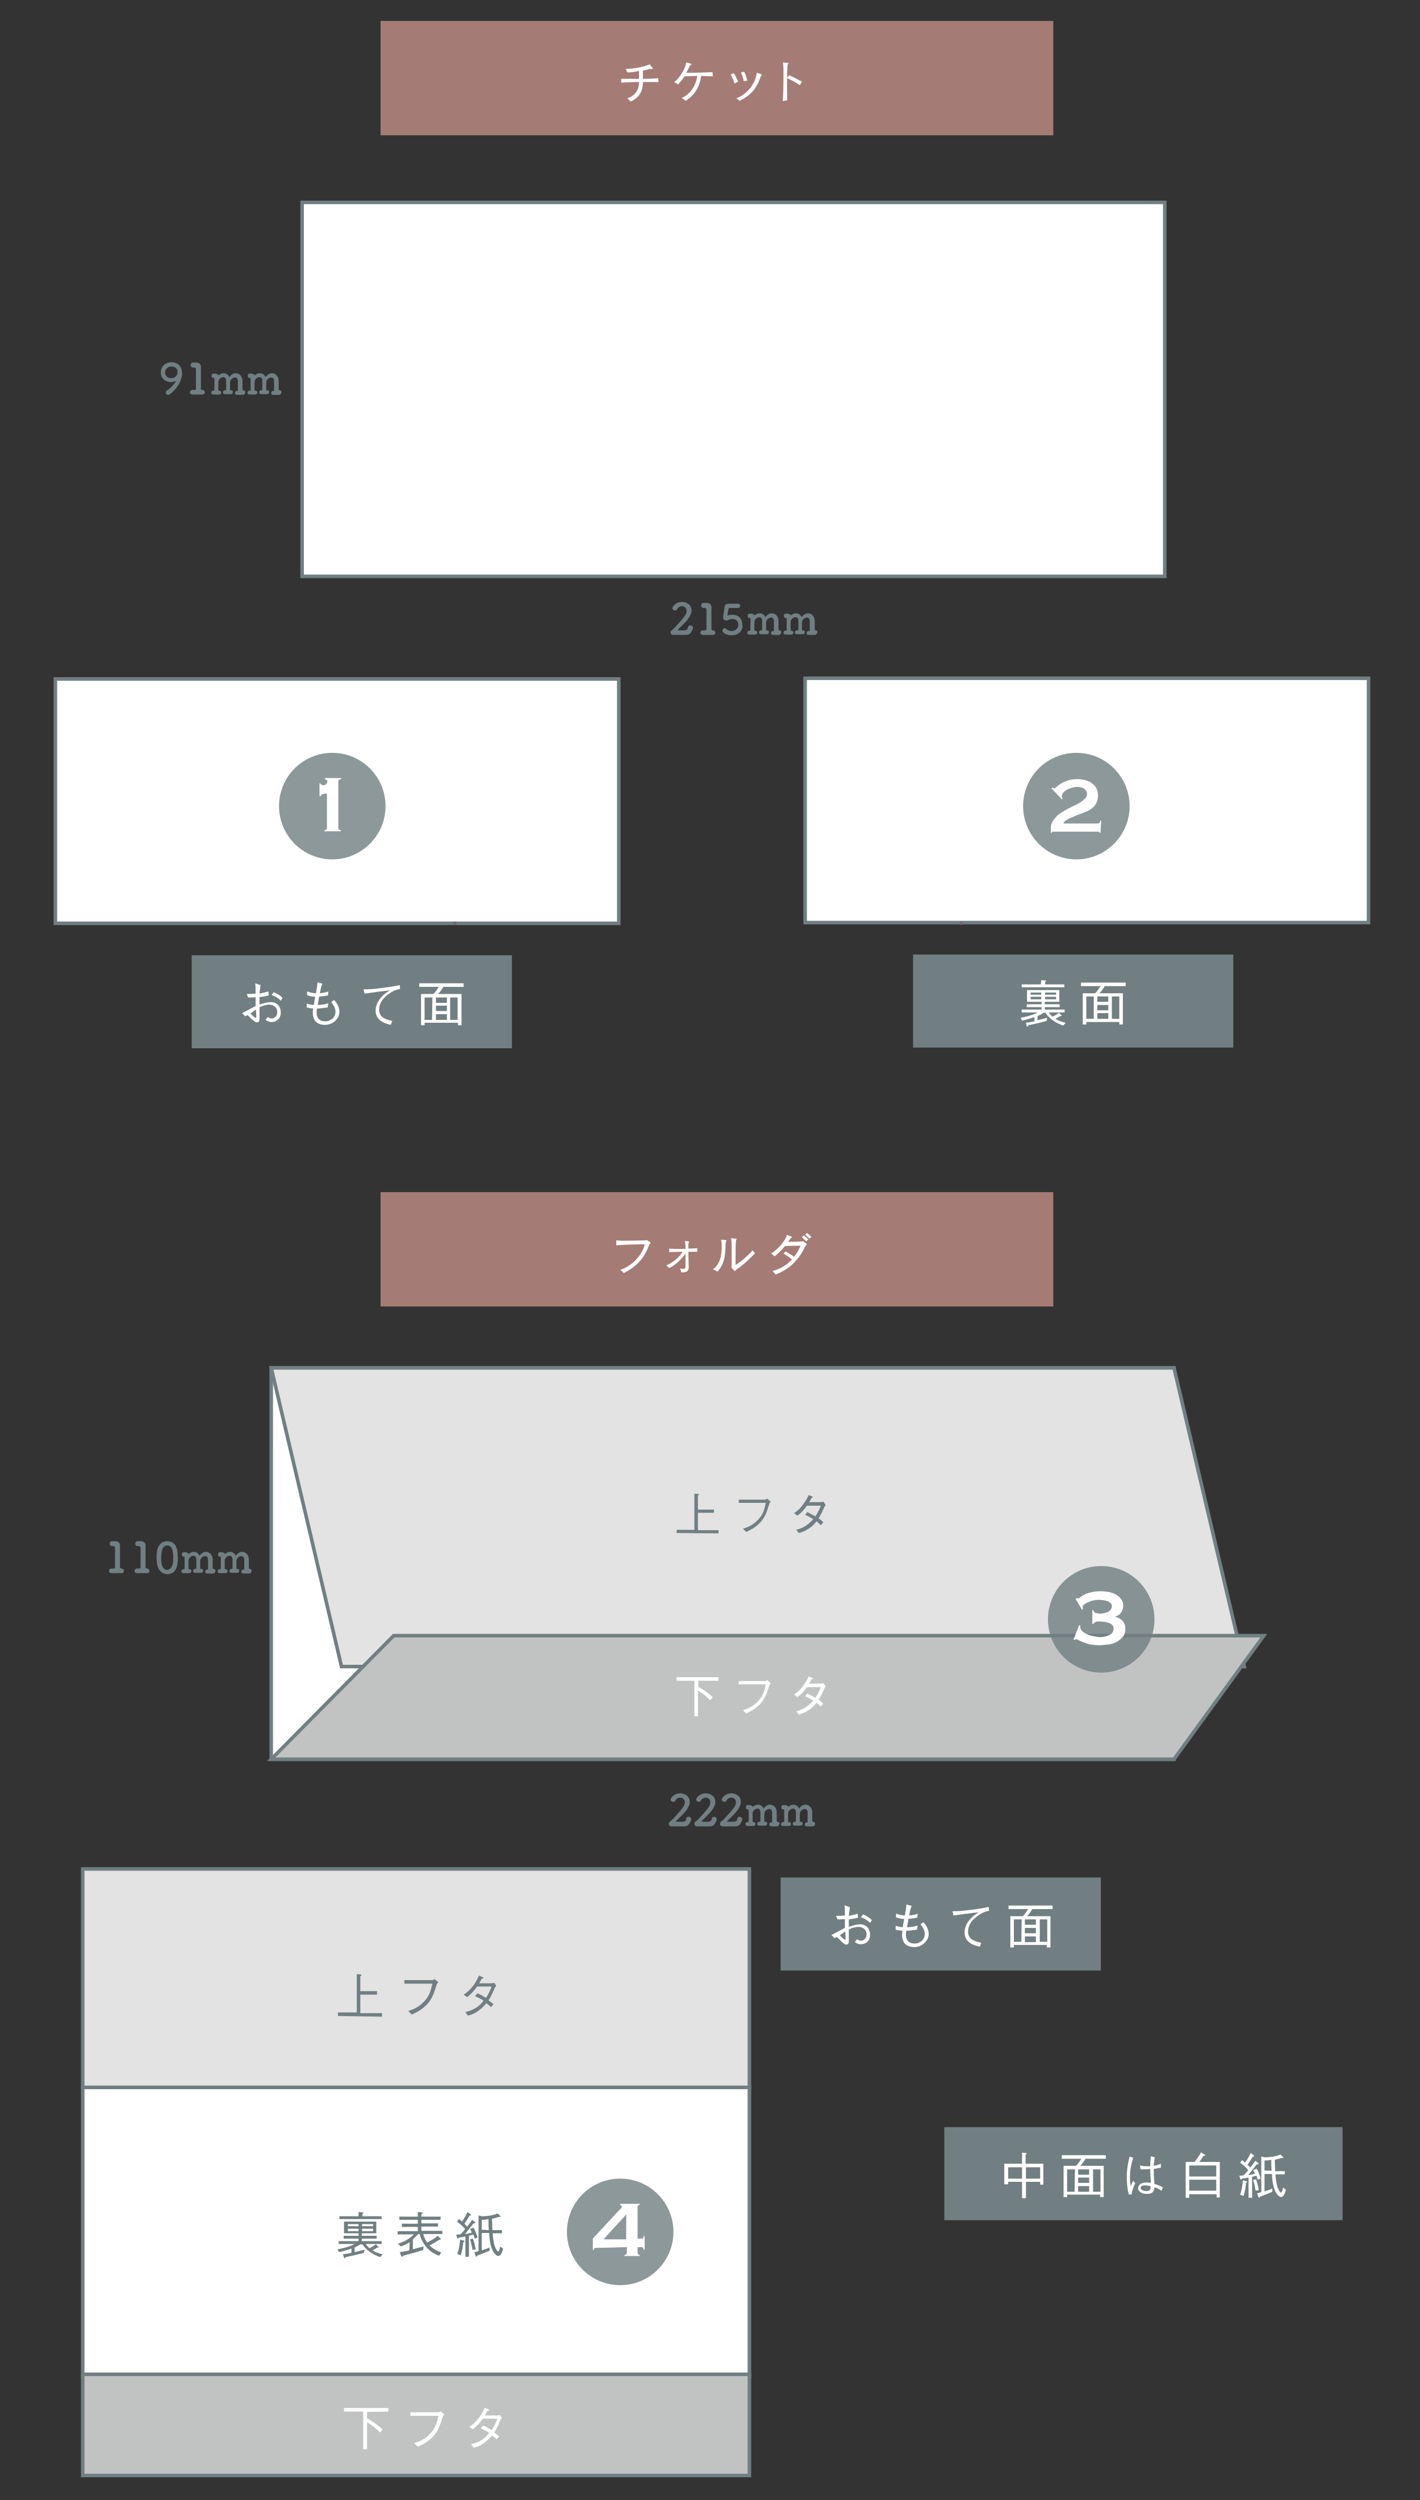 <?xml version="1.0" encoding="utf-8"?>
<!-- Generator: Adobe Illustrator 26.5.2, SVG Export Plug-In . SVG Version: 6.00 Build 0)  -->
<svg version="1.1" id="レイヤー_1" xmlns="http://www.w3.org/2000/svg" xmlns:xlink="http://www.w3.org/1999/xlink" x="0px"
	 y="0px" viewBox="0 0 400 704" style="enable-background:new 0 0 400 704;" xml:space="preserve">
<rect x="0" y="0" width="400" height="704" fill="#333333" stroke="none"/>
<style type="text/css">
	.st0{fill:#FFFFFF;stroke:#717F82;stroke-miterlimit:10;}
	.st1{fill:#717F82;}
	.st2{fill:#E3E3E3;stroke:#717F82;stroke-miterlimit:10;}
	.st3{fill:#C1C3C3;stroke:#717F82;stroke-miterlimit:10;}
	.st4{fill:#FFFFFF;}
	.st5{fill:#A47C75;}
	.st6{opacity:0.8;fill:#717F82;enable-background:new    ;}
	.st7{fill:none;}
	.st8{fill:none;stroke:#706B77;stroke-miterlimit:10;}
</style>
<g id="ガイド">
</g>
<g id="レイアウト_00000036958152604198322260000006285381986117884847_">
	<rect x="76.4" y="385.2" class="st0" width="254.3" height="110.2"/>
	<g>
		<path class="st1" d="M194.4,513.1c-0.3,0.7-0.7,1.2-1.7,1.2h-0.1c-0.5,0-1,0-1.5,0c-0.7,0-1.4,0-1.9,0l0,0c-0.5,0-0.8-0.3-0.8-0.7
			c0-0.3,0.2-0.5,0.4-0.7c0.1-0.1,0.3-0.2,0.5-0.4c3.6-3.8,3.6-4.3,3.6-5c0-0.8-0.6-1.3-1.3-1.3c-0.5,0-1.1,0.3-1.4,0.9
			c-0.1,0.3-0.4,0.3-0.6,0.3c-0.3,0-0.7-0.3-0.7-0.6c0-0.5,1-1.8,2.7-1.8c1.4,0,2.7,0.9,2.7,2.4c0,0.7-0.3,1.4-0.9,2.3
			c-0.9,1.2-2,2.1-3,3.2c0,0,0,0,0,0.1c0,0.1,0,0,0.1,0c0.4,0,1.4,0,1.9,0c0.7-0.1,0.8-0.4,0.9-0.9c0.1-0.4,0.4-0.5,0.7-0.5
			s0.7,0.3,0.7,0.6c0,0.1,0,0.2,0,0.3L194.4,513.1z"/>
		<path class="st1" d="M201.6,513.1c-0.3,0.7-0.7,1.2-1.7,1.2h-0.1c-0.5,0-1,0-1.5,0c-0.7,0-1.4,0-1.9,0l0,0c-0.5,0-0.8-0.3-0.8-0.7
			c0-0.3,0.2-0.5,0.4-0.7c0.1-0.1,0.3-0.2,0.5-0.4c3.6-3.8,3.6-4.3,3.6-5c0-0.8-0.6-1.3-1.3-1.3c-0.5,0-1.1,0.3-1.4,0.9
			c-0.1,0.3-0.4,0.3-0.6,0.3c-0.3,0-0.7-0.3-0.7-0.6c0-0.5,1-1.8,2.7-1.8c1.4,0,2.7,0.9,2.7,2.4c0,0.7-0.3,1.4-0.9,2.3
			c-0.9,1.2-2,2.1-3,3.2c0,0,0,0,0,0.1c0,0.1,0,0,0.1,0c0.4,0,1.4,0,1.9,0c0.7-0.1,0.8-0.4,0.9-0.9c0.1-0.4,0.4-0.5,0.7-0.5
			s0.7,0.3,0.7,0.6c0,0.1,0,0.2,0,0.3L201.6,513.1z"/>
		<path class="st1" d="M208.8,513.1c-0.3,0.7-0.7,1.2-1.7,1.2h-0.1c-0.5,0-1,0-1.5,0c-0.7,0-1.4,0-1.9,0l0,0c-0.5,0-0.8-0.3-0.8-0.7
			c0-0.3,0.2-0.5,0.4-0.7c0.1-0.1,0.3-0.2,0.5-0.4c3.6-3.8,3.6-4.3,3.6-5c0-0.8-0.6-1.3-1.3-1.3c-0.5,0-1.1,0.3-1.4,0.9
			c-0.1,0.3-0.4,0.3-0.6,0.3c-0.3,0-0.7-0.3-0.7-0.6c0-0.5,1-1.8,2.7-1.8c1.4,0,2.7,0.9,2.7,2.4c0,0.7-0.3,1.4-0.9,2.3
			c-0.9,1.2-2,2.1-3,3.2c0,0,0,0,0,0.1c0,0.1,0,0,0.1,0c0.4,0,1.4,0,1.9,0c0.7-0.1,0.8-0.4,0.9-0.9c0.1-0.4,0.4-0.5,0.7-0.5
			s0.7,0.3,0.7,0.6c0,0.1,0,0.2,0,0.3L208.8,513.1z"/>
		<path class="st1" d="M218.9,514.3c-0.2,0-0.6,0-1,0c-0.3,0-0.5,0-0.6,0c-0.4,0-0.6-0.3-0.6-0.5c0-0.3,0.2-0.6,0.5-0.6l0,0h0.1
			c0.1,0,0.2,0,0.2-0.2c0-0.4,0-0.8,0-1.3c0-0.6,0-1.1,0-1.3c0-0.7-0.4-1-0.8-1c-0.6,0-1.4,0.6-1.4,1.4c0,0.2,0,0.6,0,1
			c0,0.3,0,0.7,0,1.1c0,0.1,0.1,0.1,0.1,0.1c0.3,0,0.7,0,0.7,0.5c0,0.3-0.2,0.6-0.6,0.6l0,0c-0.2,0-0.6,0-1,0c-0.3,0-0.5,0-0.6,0
			c-0.2,0-0.6-0.1-0.6-0.5c0-0.3,0.2-0.6,0.6-0.6l0,0h0.1c0.1,0,0.2,0,0.2-0.2c0-0.4,0-0.8,0-1.2c0-0.6,0-1.1,0-1.3
			c0-0.7-0.4-1-0.8-1c-0.6,0-1.4,0.6-1.4,1.4c0,0.2,0,0.4,0,0.7c0,0.4,0,0.9,0,1.5c0,0.1,0,0.2,0.2,0.2s0.6,0.1,0.6,0.5
			c0,0.3-0.2,0.6-0.6,0.6l0,0c-0.2,0-0.6,0-1,0c-0.3,0-0.5,0-0.6,0c-0.4,0-0.6-0.3-0.6-0.5c0-0.3,0.2-0.6,0.6-0.6l0,0h0.1
			c0.1,0,0.2,0,0.2-0.2c0-0.9,0-1.5,0-2.1c0-0.4,0-0.7,0-1c0-0.1-0.1-0.3-0.2-0.3l0,0c-0.4,0.1-0.6-0.2-0.6-0.6
			c0-0.3,0.2-0.6,0.5-0.6l0,0c0.2,0,0.3,0,0.4,0c0.6,0,1,0.3,1.1,0.5l0,0l0,0c0.4-0.4,0.9-0.6,1.4-0.6c0.7,0,1.3,0.4,1.6,1.1
			c0.5-0.7,1.1-1.1,1.8-1.1c0.9,0,1.8,0.7,1.9,2c0,0.5,0,1.7,0,2.6c0,0.1,0.1,0.2,0.2,0.2l0,0c0.4,0,0.6,0.3,0.6,0.5
			C219.4,514,219.2,514.3,218.9,514.3L218.9,514.3L218.9,514.3L218.9,514.3z"/>
		<path class="st1" d="M228.9,514.3c-0.2,0-0.6,0-1,0c-0.3,0-0.5,0-0.6,0c-0.4,0-0.6-0.3-0.6-0.5c0-0.3,0.2-0.6,0.5-0.6l0,0h0.1
			c0.1,0,0.2,0,0.2-0.2c0-0.4,0-0.8,0-1.3c0-0.6,0-1.1,0-1.3c0-0.7-0.4-1-0.8-1c-0.6,0-1.4,0.6-1.4,1.4c0,0.2,0,0.6,0,1
			c0,0.3,0,0.7,0,1.1c0,0.1,0.1,0.1,0.1,0.1c0.3,0,0.7,0,0.7,0.5c0,0.3-0.2,0.6-0.6,0.6l0,0c-0.2,0-0.6,0-1,0c-0.3,0-0.5,0-0.6,0
			c-0.2,0-0.6-0.1-0.6-0.5c0-0.3,0.2-0.6,0.6-0.6l0,0h0.1c0.1,0,0.2,0,0.2-0.2c0-0.4,0-0.8,0-1.2c0-0.6,0-1.1,0-1.3
			c0-0.7-0.4-1-0.8-1c-0.6,0-1.4,0.6-1.4,1.4c0,0.2,0,0.4,0,0.7c0,0.4,0,0.9,0,1.5c0,0.1,0,0.2,0.2,0.2s0.6,0.1,0.6,0.5
			c0,0.3-0.2,0.6-0.6,0.6l0,0c-0.2,0-0.6,0-1,0c-0.3,0-0.5,0-0.6,0c-0.4,0-0.6-0.3-0.6-0.5c0-0.3,0.2-0.6,0.6-0.6l0,0c0,0,0,0,0.1,0
			s0.2,0,0.2-0.2c0-0.9,0-1.5,0-2.1c0-0.4,0-0.7,0-1c0-0.1-0.1-0.3-0.2-0.3l0,0c-0.4,0.1-0.6-0.2-0.6-0.6c0-0.3,0.2-0.6,0.5-0.6l0,0
			c0.2,0,0.3,0,0.4,0c0.6,0,1,0.3,1.1,0.5l0,0l0,0c0.4-0.4,0.9-0.6,1.4-0.6c0.7,0,1.3,0.4,1.6,1.1c0.5-0.7,1.1-1.1,1.8-1.1
			c0.9,0,1.8,0.7,1.9,2c0,0.5,0,1.7,0,2.6c0,0.1,0.1,0.2,0.2,0.2l0,0c0.4,0,0.6,0.3,0.6,0.5C229.6,514,229.4,514.3,228.9,514.3
			L228.9,514.3L228.9,514.3L228.9,514.3z"/>
	</g>
	<g>
		<path class="st1" d="M34.1,441.7C34.1,441.7,34.2,441.7,34.1,441.7c0.5,0,0.8,0.3,0.8,0.7s-0.3,0.6-0.7,0.6l0,0
			c-0.3,0-0.8,0-1.3,0c-0.6,0-1.1,0-1.4,0c-0.4,0-0.8-0.2-0.8-0.6c0-0.3,0.2-0.7,0.7-0.7c0,0,0,0,0.1,0s0.4,0,0.6,0
			c0.2,0,0.3-0.1,0.3-0.3c0-1.3,0-3.2,0-4.4c0-0.5,0-0.9,0-1c0-0.4-0.1-0.6-0.5-0.6h-0.3c-0.5,0-0.7-0.4-0.7-0.7
			c0-0.3,0.2-0.7,0.6-0.7l0,0c0.1,0,0.3,0,0.5,0s0.3,0,0.4,0h0.1c0.8,0,1.3,0.5,1.3,1.2l0,0c0,0.2,0,0.6,0,1c0,1,0,2.5,0,4
			c0,0.4,0,0.8,0,1.1c0,0.2,0.1,0.3,0.3,0.3l0,0V441.7z"/>
		<path class="st1" d="M41.3,441.7C41.3,441.7,41.4,441.7,41.3,441.7c0.5,0,0.8,0.3,0.8,0.7s-0.3,0.6-0.7,0.6l0,0
			c-0.3,0-0.8,0-1.3,0c-0.6,0-1.1,0-1.4,0c-0.4,0-0.8-0.2-0.8-0.6c0-0.3,0.2-0.7,0.7-0.7c0,0,0,0,0.1,0s0.4,0,0.6,0
			c0.2,0,0.3-0.1,0.3-0.3c0-1.3,0-3.2,0-4.4c0-0.5,0-0.9,0-1c0-0.4-0.1-0.6-0.5-0.6h-0.3c-0.5,0-0.7-0.4-0.7-0.7
			c0-0.3,0.2-0.7,0.6-0.7l0,0c0.1,0,0.3,0,0.5,0s0.3,0,0.4,0h0.1c0.8,0,1.3,0.5,1.3,1.2l0,0c0,0.2,0,0.6,0,1c0,1,0,2.5,0,4
			c0,0.4,0,0.8,0,1.1c0,0.2,0.1,0.3,0.3,0.3h0V441.7z"/>
		<path class="st1" d="M44.2,440.1c0-0.5-0.1-1-0.1-1.5s0-0.9,0.1-1.4c0.2-2.1,1.3-3.2,2.9-3.2c1.6,0,2.7,1.1,2.9,3.1
			c0,0.5,0.1,1.1,0.1,1.6c0,1.2,0,4.6-3,4.6C45.6,443.2,44.4,442.1,44.2,440.1z M48.7,440.2c0.1-0.5,0.1-1.1,0.1-1.7
			c0-0.4,0-0.9-0.1-1.3c-0.1-1.3-0.7-2-1.6-2c-0.9,0-1.5,0.8-1.6,2.1c0,0.4-0.1,0.8-0.1,1.2c0,0.5,0,1.1,0.1,1.6
			c0.1,1.2,0.8,2,1.6,2C47.9,442,48.5,441.3,48.7,440.2z"/>
		<path class="st1" d="M60,443.1c-0.2,0-0.6,0-1,0c-0.3,0-0.5,0-0.6,0c-0.4,0-0.6-0.3-0.6-0.5c0-0.3,0.2-0.6,0.5-0.6l0,0h0.1
			c0.1,0,0.2,0,0.2-0.2c0-0.4,0-0.8,0-1.3c0-0.6,0-1.1,0-1.3c0-0.7-0.4-1-0.8-1c-0.6,0-1.4,0.6-1.4,1.4c0,0.3,0,0.6,0,1
			c0,0.3,0,0.7,0,1.1c0,0.1,0.1,0.1,0.1,0.1c0.3,0,0.7,0,0.7,0.5c0,0.3-0.2,0.6-0.6,0.6l0,0c-0.2,0-0.6,0-1,0c-0.3,0-0.5,0-0.6,0
			c-0.2,0-0.6-0.1-0.6-0.5c0-0.3,0.2-0.6,0.6-0.6l0,0h0.1c0.1,0,0.2,0,0.2-0.2c0-0.4,0-0.8,0-1.2c0-0.6,0-1.1,0-1.3
			c0-0.7-0.4-1-0.8-1c-0.6,0-1.4,0.6-1.4,1.4c0,0.2,0,0.4,0,0.7c0,0.4,0,0.9,0,1.5c0,0.1,0,0.2,0.2,0.2s0.6,0.1,0.6,0.5
			c0,0.3-0.2,0.6-0.6,0.6l0,0c-0.2,0-0.6,0-1,0c-0.3,0-0.5,0-0.6,0c-0.4,0-0.6-0.3-0.6-0.5c0-0.3,0.2-0.6,0.6-0.6l0,0c0,0,0,0,0.1,0
			s0.2,0,0.2-0.2c0-0.9,0-1.5,0-2.1c0-0.3,0-0.7,0-1c0-0.1-0.1-0.3-0.2-0.3l0,0c-0.4,0.1-0.6-0.2-0.6-0.6c0-0.3,0.2-0.6,0.5-0.6l0,0
			c0.2,0,0.3,0,0.4,0c0.6,0,1,0.3,1.1,0.5l0,0l0,0c0.4-0.4,0.9-0.6,1.4-0.6c0.7,0,1.3,0.4,1.6,1.1c0.5-0.7,1.2-1.1,1.8-1.1
			c0.9,0,1.8,0.7,1.9,2c0,0.5,0,1.7,0,2.6c0,0.1,0.1,0.2,0.2,0.2l0,0c0.4,0,0.6,0.3,0.6,0.5C60.6,442.8,60.5,443.1,60,443.1
			L60,443.1L60,443.1z"/>
		<path class="st1" d="M70.2,443.1c-0.2,0-0.6,0-1,0c-0.3,0-0.5,0-0.6,0c-0.4,0-0.6-0.3-0.6-0.5c0-0.3,0.2-0.6,0.5-0.6l0,0h0.1
			c0.1,0,0.2,0,0.2-0.2c0-0.4,0-0.8,0-1.3c0-0.6,0-1.1,0-1.3c0-0.7-0.4-1-0.8-1c-0.6,0-1.4,0.6-1.4,1.4c0,0.3,0,0.6,0,1
			c0,0.3,0,0.7,0,1.1c0,0.1,0.1,0.1,0.1,0.1c0.3,0,0.7,0,0.7,0.5c0,0.3-0.2,0.6-0.6,0.6l0,0c-0.2,0-0.6,0-1,0c-0.3,0-0.5,0-0.6,0
			c-0.2,0-0.6-0.1-0.6-0.5c0-0.3,0.2-0.6,0.6-0.6l0,0h0.1c0.1,0,0.2,0,0.2-0.2c0-0.4,0-0.8,0-1.2c0-0.6,0-1.1,0-1.3
			c0-0.7-0.4-1-0.8-1c-0.6,0-1.4,0.6-1.4,1.4c0,0.2,0,0.4,0,0.7c0,0.4,0,0.9,0,1.5c0,0.1,0,0.2,0.2,0.2s0.6,0.1,0.6,0.5
			c0,0.3-0.2,0.6-0.6,0.6l0,0c-0.2,0-0.6,0-1,0c-0.3,0-0.5,0-0.6,0c-0.4,0-0.6-0.3-0.6-0.5c0-0.3,0.2-0.6,0.6-0.6l0,0c0,0,0,0,0.1,0
			s0.2,0,0.2-0.2c0-0.9,0-1.5,0-2.1c0-0.3,0-0.7,0-1c0-0.1-0.1-0.3-0.2-0.3l0,0c-0.4,0.1-0.6-0.2-0.6-0.6c0-0.3,0.2-0.6,0.5-0.6l0,0
			c0.2,0,0.3,0,0.4,0c0.6,0,1,0.3,1.1,0.5l0,0l0,0c0.4-0.4,0.9-0.6,1.4-0.6c0.7,0,1.3,0.4,1.6,1.1c0.5-0.7,1.2-1.1,1.8-1.1
			c0.9,0,1.8,0.7,1.9,2c0,0.5,0,1.7,0,2.6c0,0.1,0.1,0.2,0.2,0.2l0,0c0.4,0,0.6,0.3,0.6,0.5C70.8,442.8,70.6,443.1,70.2,443.1
			L70.2,443.1L70.2,443.1z"/>
	</g>
	<polygon class="st2" points="96.2,469.3 76.4,385.2 330.7,385.2 350.5,469.3 	"/>
	<polygon class="st3" points="76.4,495.4 110.9,460.6 356,460.6 330.7,495.4 	"/>
	<g>
		<path class="st1" d="M190.6,431.7v-0.9h5v-10.2l1,0.1c0.1,0,0.3,0,0.3,0.2c0,0.1-0.1,0.2-0.3,0.2v4h4.5v0.9h-4.5v4.9h5.8v0.9
			L190.6,431.7L190.6,431.7L190.6,431.7z"/>
		<path class="st1" d="M208.1,423.2v-0.9h7.4c0.1,0,0.4-0.1,0.6-0.3l1,0.9c-0.3,0.4-0.4,0.4-0.4,0.6c-1,3.5-1.9,4.8-3.6,6.2
			c-1,0.8-1.7,1.1-2.9,1.7l-0.9-0.9c1.1-0.4,2.5-0.8,4-2.3c1.8-1.7,2.1-3.5,2.4-5L208.1,423.2L208.1,423.2z"/>
		<path class="st1" d="M232.6,423.9c-0.2,0.2-0.3,0.2-0.3,0.3c-1,2.2-1.2,2.5-1.7,3.4c0.5,0.3,0.9,0.6,1.3,1.1l-0.7,0.8
			c-0.6-0.6-0.8-0.8-1.2-1.1c-0.5,0.6-1,1.3-2.1,2c-1.2,0.8-2.1,1.1-2.9,1.3l-0.7-0.9c0.7-0.2,1.5-0.4,2.6-1.1s1.7-1.4,2.2-1.9
			c-0.7-0.4-1.2-0.8-2.3-1.2l0.6-0.8c1.2,0.6,1.9,1,2.3,1.2c0.9-1.4,1.3-2.4,1.5-3h-3.9c-1.2,1.7-2.1,2.4-2.7,2.8l-0.9-0.7
			c0.8-0.6,1.6-1.1,2.7-2.7c0.9-1.2,1.2-2,1.4-2.4l1,0.4c0.2,0.1,0.2,0.2,0.2,0.2c0,0.1-0.3,0.2-0.4,0.2c-0.2,0.4-0.2,0.5-0.7,1.2
			h3.2c0.2,0,0.6-0.1,0.9-0.1L232.6,423.9z"/>
	</g>
	<g>
		<path class="st4" d="M196.7,473.3v1.7c1.5,0.8,2.9,1.8,4.1,3l-0.8,0.8c-1.1-1.2-2-1.9-3.4-2.7v7.2h-1v-10h-5v-1h11.8v1H196.7
			L196.7,473.3z"/>
		<path class="st4" d="M208.1,474.3v-0.9h7.4c0.1,0,0.4-0.1,0.6-0.3l1,0.9c-0.3,0.4-0.4,0.4-0.4,0.6c-1,3.5-1.9,4.8-3.6,6.2
			c-1,0.8-1.7,1.1-2.9,1.7l-0.9-0.9c1.1-0.4,2.5-0.8,4-2.3c1.8-1.7,2.1-3.5,2.4-5L208.1,474.3L208.1,474.3z"/>
		<path class="st4" d="M232.6,475c-0.2,0.2-0.3,0.2-0.3,0.3c-1,2.2-1.2,2.5-1.7,3.4c0.5,0.3,0.9,0.6,1.3,1.1l-0.7,0.8
			c-0.6-0.6-0.8-0.8-1.2-1.1c-0.5,0.6-1,1.3-2.1,2c-1.2,0.8-2.1,1.1-2.9,1.3l-0.7-0.9c0.7-0.2,1.5-0.4,2.6-1.1s1.7-1.4,2.2-1.9
			c-0.7-0.4-1.2-0.8-2.3-1.2l0.6-0.8c1.2,0.6,1.9,1,2.3,1.2c0.9-1.4,1.3-2.4,1.5-3h-3.9c-1.2,1.7-2.1,2.4-2.7,2.8l-0.9-0.7
			c0.8-0.6,1.6-1.1,2.7-2.7c0.9-1.2,1.2-2,1.4-2.4l1,0.4c0.2,0.1,0.2,0.2,0.2,0.2c0,0.1-0.3,0.2-0.4,0.2c-0.2,0.4-0.2,0.5-0.7,1.2
			h3.2c0.2,0,0.6-0.1,0.9-0.1L232.6,475z"/>
	</g>
	<rect x="85.1" y="57" class="st0" width="243" height="105.3"/>
	<g>
		<path class="st1" d="M194.9,177.6c-0.3,0.7-0.7,1.2-1.7,1.2h-0.1c-0.5,0-1,0-1.5,0c-0.7,0-1.4,0-1.9,0l0,0c-0.5,0-0.8-0.3-0.8-0.7
			c0-0.3,0.2-0.5,0.4-0.7c0.1-0.1,0.3-0.2,0.5-0.4c3.6-3.8,3.6-4.3,3.6-5c0-0.8-0.6-1.3-1.3-1.3c-0.5,0-1.1,0.3-1.4,0.9
			c-0.1,0.3-0.4,0.3-0.6,0.3c-0.3,0-0.7-0.3-0.7-0.6c0-0.5,1-1.8,2.7-1.8c1.4,0,2.7,0.9,2.7,2.4c0,0.7-0.3,1.4-0.9,2.3
			c-0.9,1.2-2,2.1-3,3.2c0,0,0,0,0,0.1c0,0,0,0,0.1,0c0.4,0,1.4,0,1.9,0c0.7-0.1,0.8-0.4,0.9-0.9c0.1-0.4,0.4-0.5,0.7-0.5
			s0.7,0.3,0.7,0.6c0,0.1,0,0.2,0,0.3L194.9,177.6z"/>
		<path class="st1" d="M200.7,177.5L200.7,177.5c0.5,0,0.8,0.3,0.8,0.7c0,0.3-0.3,0.6-0.7,0.6l0,0c-0.3,0-0.8,0-1.3,0
			c-0.6,0-1.1,0-1.4,0c-0.4,0-0.8-0.2-0.8-0.6c0-0.3,0.2-0.7,0.7-0.7c0,0,0,0,0.1,0s0.4,0,0.6,0c0.2,0,0.3-0.1,0.3-0.3
			c0-1.3,0-3.2,0-4.4c0-0.5,0-0.9,0-1c0-0.4-0.1-0.6-0.5-0.6h-0.3c-0.5,0-0.7-0.4-0.7-0.7s0.2-0.7,0.6-0.7l0,0c0.1,0,0.3,0,0.5,0
			s0.3,0,0.4,0h0.1c0.8,0,1.3,0.5,1.3,1.2l0,0c0,0.2,0,0.6,0,1c0,1,0,2.5,0,4c0,0.4,0,0.8,0,1.1
			C200.4,177.3,200.5,177.4,200.7,177.5L200.7,177.5L200.7,177.5z"/>
		<path class="st1" d="M206.1,178.9c-1.4,0-2.6-0.7-2.6-1.3c0-0.4,0.3-0.7,0.6-0.7c0.1,0,0.3,0,0.4,0.2c0.5,0.4,1.1,0.6,1.6,0.6
			c1.3,0,1.9-1,1.9-1.8s-0.5-1.6-1.7-1.6c-0.3,0-0.7,0.1-1,0.2c-0.2,0.1-0.3,0.2-0.5,0.2c-0.1,0-0.1,0-0.2,0c-0.5,0-0.9-0.2-0.9-0.8
			c0-0.4,0.4-2.7,0.4-3c0.1-0.6,0.4-0.9,1.2-0.9c0,0,0,0,0.1,0s0.4,0,2.5,0c0.4,0,0.6,0.3,0.6,0.6s-0.2,0.6-0.6,0.6
			c-0.3,0-1.9,0-2.3,0c-0.2,0-0.3,0.1-0.4,0.3c-0.1,0.4-0.2,1.4-0.3,1.6v0.1c0,0.1,0,0.1,0.1,0.1s0.2,0,0.3-0.1
			c0.2,0,0.5-0.1,0.9-0.1c2.1,0,2.9,1.4,2.9,2.7C209.4,177.4,208.2,178.9,206.1,178.9z"/>
		<path class="st1" d="M219.4,178.8c-0.2,0-0.6,0-1,0c-0.3,0-0.5,0-0.6,0c-0.4,0-0.6-0.3-0.6-0.5c0-0.3,0.2-0.6,0.5-0.6l0,0h0.1
			c0.1,0,0.2,0,0.2-0.2c0-0.4,0-0.8,0-1.3c0-0.6,0-1.1,0-1.3c0-0.7-0.4-1-0.8-1c-0.6,0-1.4,0.6-1.4,1.4c0,0.3,0,0.6,0,1
			c0,0.3,0,0.7,0,1.1c0,0.1,0.1,0.1,0.1,0.1c0.3,0,0.7,0,0.7,0.5c0,0.3-0.2,0.6-0.6,0.6l0,0c-0.2,0-0.6,0-1,0c-0.3,0-0.5,0-0.6,0
			c-0.2,0-0.6-0.1-0.6-0.5c0-0.3,0.2-0.6,0.6-0.6l0,0h0.1c0.1,0,0.2,0,0.2-0.2c0-0.4,0-0.8,0-1.2c0-0.6,0-1.1,0-1.3
			c0-0.7-0.4-1-0.8-1c-0.6,0-1.4,0.6-1.4,1.4c0,0.2,0,0.4,0,0.7c0,0.4,0,0.9,0,1.5c0,0.1,0,0.2,0.2,0.2s0.6,0.1,0.6,0.5
			c0,0.3-0.2,0.6-0.6,0.6l0,0c-0.2,0-0.6,0-1,0c-0.3,0-0.5,0-0.6,0c-0.4,0-0.6-0.3-0.6-0.5c0-0.3,0.2-0.6,0.6-0.6l0,0c0,0,0,0,0.1,0
			s0.2,0,0.2-0.2c0-0.9,0-1.5,0-2.1c0-0.4,0-0.7,0-1c0-0.1-0.1-0.3-0.2-0.3l0,0c-0.4,0.1-0.6-0.2-0.6-0.6c0-0.3,0.2-0.6,0.5-0.6l0,0
			c0.2,0,0.3,0,0.4,0c0.6,0,1,0.3,1.1,0.5l0,0l0,0c0.4-0.4,0.9-0.6,1.4-0.6c0.7,0,1.3,0.4,1.6,1.1c0.5-0.7,1.2-1.1,1.8-1.1
			c0.9,0,1.8,0.7,1.9,2c0,0.5,0,1.7,0,2.6c0,0.1,0.1,0.2,0.2,0.2l0,0c0.4,0,0.6,0.3,0.6,0.5C219.9,178.5,219.8,178.8,219.4,178.8
			L219.4,178.8L219.4,178.8z"/>
		<path class="st1" d="M229.4,178.8c-0.2,0-0.6,0-1,0c-0.3,0-0.5,0-0.6,0c-0.4,0-0.6-0.3-0.6-0.5c0-0.3,0.2-0.6,0.5-0.6
			c0,0,0,0,0.1,0h0.1c0.1,0,0.2,0,0.2-0.2c0-0.4,0-0.8,0-1.3c0-0.6,0-1.1,0-1.3c0-0.7-0.4-1-0.8-1c-0.6,0-1.4,0.6-1.4,1.4
			c0,0.3,0,0.6,0,1c0,0.3,0,0.7,0,1.1c0,0.1,0.1,0.1,0.1,0.1c0.3,0,0.7,0,0.7,0.5c0,0.3-0.2,0.6-0.6,0.6l0,0c-0.2,0-0.6,0-1,0
			c-0.3,0-0.5,0-0.6,0c-0.2,0-0.6-0.1-0.6-0.5c0-0.3,0.2-0.6,0.6-0.6c0,0,0,0,0.1,0h0.1c0.1,0,0.2,0,0.2-0.2c0-0.4,0-0.8,0-1.2
			c0-0.6,0-1.1,0-1.3c0-0.7-0.4-1-0.8-1c-0.6,0-1.4,0.6-1.4,1.4c0,0.2,0,0.4,0,0.7c0,0.4,0,0.9,0,1.5c0,0.1,0,0.2,0.2,0.2
			s0.6,0.1,0.6,0.5c0,0.3-0.2,0.6-0.6,0.6l0,0c-0.2,0-0.6,0-1,0c-0.3,0-0.5,0-0.6,0c-0.4,0-0.6-0.3-0.6-0.5c0-0.3,0.2-0.6,0.6-0.6
			l0,0c0,0,0,0,0.1,0s0.2,0,0.2-0.2c0-0.9,0-1.5,0-2.1c0-0.4,0-0.7,0-1c0-0.1-0.1-0.3-0.2-0.3l0,0c-0.4,0.1-0.6-0.2-0.6-0.6
			c0-0.3,0.2-0.6,0.5-0.6l0,0c0.2,0,0.3,0,0.4,0c0.6,0,1,0.3,1.1,0.5l0,0l0,0c0.4-0.4,0.9-0.6,1.4-0.6c0.7,0,1.3,0.4,1.6,1.1
			c0.5-0.7,1.2-1.1,1.8-1.1c0.9,0,1.8,0.7,1.9,2c0,0.5,0,1.7,0,2.6c0,0.1,0.1,0.2,0.2,0.2l0,0c0.4,0,0.6,0.3,0.6,0.5
			C230.1,178.5,229.9,178.8,229.4,178.8L229.4,178.8L229.4,178.8z"/>
	</g>
	<g>
		<path class="st1" d="M46.7,110.5c0-0.2,0.1-0.4,0.3-0.5c1.1-0.7,2.5-2.3,2.5-2.7l0,0c0,0,0,0-0.1,0c-0.4,0.2-0.9,0.3-1.3,0.3
			c-1.3,0-2.8-0.9-2.8-2.7c0-1.6,1.2-2.9,3-2.9c1.7,0,3,1.2,3,3.1c0,1-0.4,2-0.8,2.9c-0.5,0.9-2.3,3.2-3.2,3.2
			C47,111.2,46.7,110.9,46.7,110.5z M48.3,103.2c-1,0-1.8,0.7-1.8,1.7c0,0.9,0.7,1.6,1.7,1.6c1.1,0,1.8-0.8,1.8-1.7
			C50.1,103.7,49.2,103.2,48.3,103.2z"/>
		<path class="st1" d="M56.9,109.8L56.9,109.8c0.5,0,0.8,0.3,0.8,0.7c0,0.3-0.3,0.6-0.7,0.6l0,0c-0.3,0-0.8,0-1.3,0
			c-0.6,0-1.1,0-1.4,0c-0.4,0-0.8-0.2-0.8-0.6c0-0.3,0.2-0.7,0.7-0.7c0,0,0,0,0.1,0s0.4,0,0.6,0c0.2,0,0.3-0.1,0.3-0.3
			c0-1.3,0-3.2,0-4.4c0-0.5,0-0.9,0-1c0-0.4-0.1-0.6-0.5-0.6h-0.3c-0.5,0-0.7-0.4-0.7-0.7c0-0.3,0.2-0.7,0.6-0.7l0,0
			c0.1,0,0.3,0,0.5,0s0.3,0,0.4,0h0.1c0.8,0,1.3,0.5,1.3,1.2l0,0c0,0.2,0,0.6,0,1c0,1,0,2.5,0,4c0,0.4,0,0.8,0,1.1
			C56.5,109.6,56.6,109.7,56.9,109.8C56.6,109.8,56.9,109.8,56.9,109.8z"/>
		<path class="st1" d="M68.4,111.2c-0.2,0-0.6,0-1,0c-0.3,0-0.5,0-0.6,0c-0.4,0-0.6-0.3-0.6-0.5c0-0.3,0.2-0.6,0.5-0.6l0,0h0.1
			c0.1,0,0.2,0,0.2-0.2c0-0.4,0-0.8,0-1.3c0-0.6,0-1.1,0-1.3c0-0.7-0.4-1-0.8-1c-0.6,0-1.4,0.6-1.4,1.4c0,0.3,0,0.6,0,1
			c0,0.3,0,0.7,0,1.1c0,0.1,0.1,0.1,0.1,0.1c0.3,0,0.7,0,0.7,0.5c0,0.3-0.2,0.6-0.6,0.6l0,0c-0.2,0-0.6,0-1,0c-0.3,0-0.5,0-0.6,0
			c-0.2,0-0.6-0.1-0.6-0.5c0-0.3,0.2-0.6,0.6-0.6l0,0h0.1c0.1,0,0.2,0,0.2-0.2c0-0.4,0-0.8,0-1.2c0-0.6,0-1.1,0-1.3
			c0-0.7-0.4-1-0.8-1c-0.6,0-1.4,0.6-1.4,1.4c0,0.2,0,0.4,0,0.7c0,0.4,0,0.9,0,1.5c0,0.1,0,0.2,0.2,0.2s0.6,0.1,0.6,0.5
			c0,0.3-0.2,0.6-0.6,0.6l0,0c-0.2,0-0.6,0-1,0c-0.3,0-0.5,0-0.6,0c-0.4,0-0.6-0.3-0.6-0.5c0-0.3,0.2-0.6,0.6-0.6l0,0c0,0,0,0,0.1,0
			s0.2,0,0.2-0.2c0-0.9,0-1.5,0-2.1c0-0.3,0-0.7,0-1c0-0.1-0.1-0.3-0.2-0.3l0,0c-0.4,0.1-0.6-0.2-0.6-0.6c0-0.3,0.2-0.6,0.5-0.6l0,0
			c0.2,0,0.3,0,0.4,0c0.6,0,1,0.3,1.1,0.5l0,0l0,0c0.4-0.4,0.9-0.6,1.4-0.6c0.7,0,1.3,0.4,1.6,1.1c0.5-0.7,1.2-1.1,1.8-1.1
			c0.9,0,1.8,0.7,1.9,2c0,0.5,0,1.7,0,2.6c0,0.1,0.1,0.2,0.2,0.2l0,0c0.4,0,0.6,0.3,0.6,0.5C69,110.9,68.8,111.2,68.4,111.2
			L68.4,111.2L68.4,111.2z"/>
		<path class="st1" d="M78.6,111.2c-0.2,0-0.6,0-1,0c-0.3,0-0.5,0-0.6,0c-0.4,0-0.6-0.3-0.6-0.5c0-0.3,0.2-0.6,0.5-0.6l0,0H77
			c0.1,0,0.2,0,0.2-0.2c0-0.4,0-0.8,0-1.3c0-0.6,0-1.1,0-1.3c0-0.7-0.4-1-0.8-1c-0.6,0-1.4,0.6-1.4,1.4c0,0.3,0,0.6,0,1
			c0,0.3,0,0.7,0,1.1c0,0.1,0.1,0.1,0.1,0.1c0.3,0,0.7,0,0.7,0.5c0,0.3-0.2,0.6-0.6,0.6l0,0c-0.2,0-0.6,0-1,0c-0.3,0-0.5,0-0.6,0
			c-0.2,0-0.6-0.1-0.6-0.5c0-0.3,0.2-0.6,0.6-0.6l0,0h0.1c0.1,0,0.2,0,0.2-0.2c0-0.4,0-0.8,0-1.2c0-0.6,0-1.1,0-1.3
			c0-0.7-0.4-1-0.8-1c-0.6,0-1.4,0.6-1.4,1.4c0,0.2,0,0.4,0,0.7c0,0.4,0,0.9,0,1.5c0,0.1,0,0.2,0.2,0.2s0.6,0.1,0.6,0.5
			c0,0.3-0.2,0.6-0.6,0.6l0,0c-0.2,0-0.6,0-1,0c-0.3,0-0.5,0-0.6,0c-0.4,0-0.6-0.3-0.6-0.5c0-0.3,0.2-0.6,0.6-0.6l0,0c0,0,0,0,0.1,0
			s0.2,0,0.2-0.2c0-0.9,0-1.5,0-2.1c0-0.3,0-0.7,0-1c0-0.1-0.1-0.3-0.2-0.3l0,0c-0.4,0.1-0.6-0.2-0.6-0.6c0-0.3,0.2-0.6,0.5-0.6l0,0
			c0.2,0,0.3,0,0.4,0c0.6,0,1,0.3,1.1,0.5l0,0l0,0c0.4-0.4,0.9-0.6,1.4-0.6c0.7,0,1.3,0.4,1.6,1.1c0.5-0.7,1.2-1.1,1.8-1.1
			c0.9,0,1.8,0.7,1.9,2c0,0.5,0,1.7,0,2.6c0,0.1,0.1,0.2,0.2,0.2l0,0c0.4,0,0.6,0.3,0.6,0.5C79.2,110.9,79,111.2,78.6,111.2
			L78.6,111.2L78.6,111.2z"/>
	</g>
	<g>
		<rect x="54" y="269" class="st1" width="90.2" height="26.2"/>
		<g>
			<path class="st4" d="M73.4,277.4c-0.2,1.2-0.2,1.8-0.3,2.4c1-0.2,1.6-0.4,2.5-0.6l0.1,1.1c-0.6,0.2-1.2,0.3-2.6,0.5v2.1
				c1.1-0.4,2.1-0.7,3.2-0.7c2.1,0,2.8,1.7,2.8,2.9c0,2-1.5,2.7-2.6,2.7c-0.8,0-1.2-0.3-1.7-0.6l0.6-0.8c0.4,0.2,0.7,0.4,1.1,0.4
				c0.9,0,1.6-0.7,1.6-1.8c0-1.7-1.6-2.1-2.2-2.1s-1.6,0.2-2.8,0.7c0,0.5,0,2.8,0,3.2c0,0.4,0,1.1-0.7,1.1c-0.4,0-0.7-0.2-1.7-1.1
				c-0.2-0.2-0.8-0.9-1-0.9c-0.1,0-0.1,0-0.6,0.3l-0.9-0.9c0.6-0.3,3.2-1.7,3.8-2v-2.5c-0.6,0.1-1.5,0.1-2.1,0.1l-0.4-1
				c1,0,1.5,0,2.5-0.1c0-1.7,0-1.9-0.1-2.9L73.4,277.4z M72.1,284.3c-0.6,0.4-1.2,0.8-1.5,1.1c0.3,0.4,1.1,1.2,1.4,1.2
				c0.2,0,0.2-0.1,0.2-0.5L72.1,284.3L72.1,284.3z M77.1,279.4c1,0.4,1.7,0.8,2.5,1.6l-0.5,0.8c-0.7-0.7-1.4-1.2-2.6-1.6L77.1,279.4
				z"/>
			<path class="st4" d="M90.8,277c-0.3,0.7-0.5,1.6-0.7,2.7c1.1-0.1,1.8-0.3,2.4-0.5l-0.1,1.1c-1.5,0.3-2,0.3-2.5,0.3
				c-0.2,1.3-0.3,1.7-0.4,2.4c1.5,0,2.4-0.3,3-0.5l-0.2,1.2c-1.4,0.2-2.5,0.3-3,0.3c-0.1,0.4-0.1,0.9-0.1,1.3c0,1.1,0.6,2.3,2.4,2.3
				c1.7,0,2.9-1.2,2.9-2.7c0-1.2-0.8-2.2-1.2-2.7l0.8-0.6c0.5,0.5,1.5,1.7,1.5,3.3c0,2-1.8,3.7-4.1,3.7c-0.8,0-2.1-0.2-2.8-1.2
				c-0.5-0.8-0.6-1.7-0.6-2.1c0-0.5,0.1-1,0.1-1.3c-1-0.1-1.4-0.2-1.8-0.3v-1.1c0.8,0.3,1.6,0.4,2,0.4c0.1-0.7,0.3-1.9,0.4-2.3
				c-1.2-0.1-1.7-0.2-2.3-0.5v-1c1.3,0.4,1.9,0.5,2.5,0.5c0.3-1.7,0.4-2.4,0.4-3.1L90.8,277z"/>
			<path class="st4" d="M102.4,278.6c1.3,0,2.2,0,5.3-0.4c3.1-0.4,3.9-0.6,4.9-0.8l0.1,1.1c-1.4,0.2-2.6,0.9-3.7,1.8
				c-2,1.6-2.2,3.2-2.2,4c0,1.8,1,2.6,3.7,3.2l-0.4,1.1c-1.4-0.3-4.3-1.1-4.3-4c0-1.8,1-3.2,2-4.2c0.6-0.6,1.2-1,2-1.5
				c-2.1,0.2-4.8,0.6-7.1,0.9L102.4,278.6z"/>
			<path class="st4" d="M124.9,277.9c-0.5,0.8-0.9,1.4-1.5,2h6.6v8.8h-1V288h-9.4v0.7h-1v-8.8h3.5c0.6-0.6,1-1.2,1.5-2h-5.5v-1h12.5
				v1H124.9L124.9,277.9z M121.8,280.9h-2.2v6.3h2.1L121.8,280.9L121.8,280.9z M125.9,280.9h-3.1v1.5h3.1V280.9z M125.9,283.2h-3.1
				v1.5h3.1V283.2z M125.9,285.6h-3.1v1.6h3.1V285.6z M128.9,280.9h-2.1v6.3h2.1V280.9z"/>
		</g>
	</g>
	<g>
		<rect x="219.9" y="528.7" class="st1" width="90.2" height="26.2"/>
		<g>
			<path class="st4" d="M239.4,537.1c-0.2,1.2-0.2,1.8-0.3,2.4c1-0.2,1.6-0.3,2.5-0.6l0.1,1.1c-0.6,0.2-1.2,0.3-2.6,0.5v2.1
				c1.1-0.4,2.1-0.7,3.2-0.7c2.1,0,2.8,1.7,2.8,2.9c0,2-1.5,2.7-2.6,2.7c-0.8,0-1.2-0.3-1.7-0.6l0.6-0.8c0.4,0.2,0.7,0.4,1.1,0.4
				c0.9,0,1.6-0.7,1.6-1.8c0-1.7-1.6-2.1-2.2-2.1c-0.6,0-1.6,0.2-2.8,0.7c0,0.5,0,2.8,0,3.2s0,1.1-0.7,1.1c-0.4,0-0.7-0.2-1.7-1.2
				c-0.2-0.2-0.8-0.9-1-0.9c-0.1,0-0.1,0-0.6,0.3l-0.9-0.9c0.6-0.3,3.2-1.7,3.8-2v-2.5c-0.6,0.1-1.5,0.1-2.1,0.1l-0.4-1
				c1,0,1.5,0,2.5-0.1c0-1.7,0-1.9-0.1-2.9L239.4,537.1z M238.1,543.9c-0.6,0.4-1.2,0.8-1.5,1.1c0.3,0.3,1.1,1.2,1.4,1.2
				c0.2,0,0.2-0.1,0.2-0.5L238.1,543.9L238.1,543.9z M243.1,539.1c1,0.4,1.7,0.8,2.5,1.6l-0.5,0.8c-0.7-0.7-1.4-1.2-2.6-1.6
				L243.1,539.1z"/>
			<path class="st4" d="M256.8,536.7c-0.3,0.7-0.5,1.6-0.7,2.7c1.1-0.1,1.8-0.3,2.4-0.5l-0.1,1.1c-1.5,0.3-2,0.3-2.5,0.3
				c-0.2,1.3-0.3,1.7-0.4,2.4c1.5,0,2.4-0.3,3-0.5l-0.2,1.2c-1.4,0.2-2.5,0.3-3,0.3c-0.1,0.4-0.1,0.9-0.1,1.3c0,1.1,0.6,2.3,2.4,2.3
				c1.7,0,2.9-1.2,2.9-2.7c0-1.2-0.8-2.2-1.2-2.7l0.8-0.6c0.5,0.5,1.5,1.7,1.5,3.3c0,2-1.9,3.7-4.1,3.7c-0.8,0-2.1-0.2-2.8-1.2
				c-0.5-0.8-0.6-1.7-0.6-2.1c0-0.5,0.1-1,0.1-1.3c-1-0.1-1.4-0.2-1.9-0.3v-1.1c0.8,0.3,1.6,0.4,2,0.4c0.1-0.7,0.3-1.9,0.4-2.3
				c-1.2-0.1-1.7-0.2-2.3-0.5v-1c1.3,0.4,1.9,0.5,2.5,0.5c0.3-1.7,0.4-2.4,0.4-3.1L256.8,536.7z"/>
			<path class="st4" d="M268.3,538.2c1.3,0,2.2,0,5.3-0.4c3.1-0.4,3.9-0.6,4.9-0.8l0.1,1.1c-1.4,0.2-2.6,0.9-3.7,1.8
				c-2,1.6-2.2,3.2-2.2,4c0,1.8,1,2.6,3.7,3.2l-0.4,1.1c-1.4-0.3-4.3-1.1-4.3-4c0-1.8,1-3.2,2-4.2c0.6-0.6,1.2-1,2-1.5
				c-2.1,0.2-4.8,0.6-7.1,0.9L268.3,538.2z"/>
			<path class="st4" d="M290.8,537.6c-0.5,0.8-0.9,1.4-1.5,2h6.6v8.8h-1v-0.7h-9.3v0.7h-1v-8.8h3.5c0.6-0.6,1-1.2,1.5-2h-5.5v-1
				h12.4v1H290.8L290.8,537.6L290.8,537.6z M287.8,540.5h-2.2v6.3h2.1L287.8,540.5L287.8,540.5z M291.8,540.5h-3.1v1.5h3.1V540.5z
				 M291.8,542.9h-3.1v1.5h3.1V542.9z M291.8,545.3h-3.1v1.6h3.1V545.3z M295,540.5h-2.1v6.3h2.1V540.5z"/>
		</g>
	</g>
	<rect x="266" y="599" class="st1" width="112.2" height="26.2"/>
	<g>
		<path class="st4" d="M293,615.2v-0.8h-4v4.6h-1.1v-4.6H284v0.7h-1.1v-5.8h5v-3.1l1,0.1c0.2,0,0.3,0,0.3,0.2c0,0.1-0.1,0.2-0.3,0.2
			v2.6h5v5.9L293,615.2L293,615.2z M288,610.3H284v3.2h3.9V610.3z M293,610.3h-4v3.2h4V610.3z"/>
		<path class="st4" d="M305.8,607.9c-0.5,0.8-0.9,1.4-1.5,2h6.6v8.8h-1V618h-9.3v0.7h-1v-8.8h3.5c0.6-0.6,1-1.2,1.5-2h-5.5v-1h12.4
			v1H305.8L305.8,607.9z M302.8,610.9h-2.2v6.3h2.1L302.8,610.9L302.8,610.9z M306.8,610.9h-3.1v1.5h3.1V610.9z M306.8,613.2h-3.1
			v1.5h3.1V613.2z M306.8,615.6h-3.1v1.6h3.1V615.6z M310,610.9h-2.1v6.3h2.1V610.9z"/>
		<path class="st4" d="M318,618c-0.5-1.7-0.6-3.7-0.6-4.9c0-2,0.3-3.9,0.8-5.8l1,0.3c-0.7,2.4-0.9,3.9-0.9,5.4
			c0,1.3,0.1,1.9,0.2,2.6c0.1-0.2,0.6-1.3,0.7-1.5l0.6,0.7c-0.1,0.3-0.4,0.7-0.6,1.4c-0.4,1-0.4,1.2-0.4,1.7L318,618z M327.2,616.9
			c-1.1-0.7-1.5-0.8-2-1c-0.1,0.9-0.2,1.9-2.1,1.9c-1,0-2.5-0.4-2.5-1.6c0-0.7,0.6-1.6,2.2-1.6c0.5,0,1,0,1.4,0.1
			c-0.2-2.7-0.2-3-0.2-3.9c-1,0.1-2.1,0.1-2.7,0.1l-0.2-1.1c0.5,0.1,0.8,0.2,1.8,0.2c0.6,0,0.8,0,1.1,0c0-0.7,0.1-1.9,0.2-2.8
			l1.1,0.3c-0.2,1-0.3,2-0.3,2.4c1.1-0.2,1.6-0.4,2-0.6v1.1c-0.5,0.1-1,0.2-2,0.4c0,1,0,2.4,0.2,4.2c0.7,0.2,1.4,0.4,2.4,1
			L327.2,616.9z M322.5,615.4c-1.1,0-1.2,0.5-1.2,0.7c0,0.6,0.8,0.9,1.7,0.9c1.1,0,1.1-0.6,1.1-1.4
			C323.5,615.5,323,615.4,322.5,615.4z"/>
		<path class="st4" d="M342.7,618.8v-0.9H335v1h-1v-10.1h2.5c0.5-0.6,1.5-2,1.8-2.7l1,0.6c0,0,0.2,0.1,0.2,0.2
			c0,0.2-0.3,0.2-0.5,0.2c-0.4,0.7-1,1.5-1.2,1.7h5.8v10H342.7L342.7,618.8z M342.7,609.8H335v3.1h7.6V609.8z M342.7,613.8H335v3.1
			h7.6V613.8z"/>
		<path class="st4" d="M354,610.7c0.7,1.3,1,2.3,1.1,2.8l-0.8,0.3c-0.1-0.3-0.2-0.6-0.3-1.1c-0.2,0-1.1,0.2-1.3,0.3v5.9h-1v-5.7
			c-0.9,0.2-1.1,0.2-1.9,0.3c-0.1,0.3-0.1,0.3-0.2,0.3c-0.1,0-0.1-0.1-0.2-0.2l-0.3-0.9c0.3,0,0.5-0.1,1.2-0.1
			c0.9-0.9,1.1-1.2,1.3-1.5c-0.6-0.8-1.3-1.4-2.3-2.1l0.6-0.7c0.2,0.1,0.3,0.2,0.8,0.7c0.7-0.8,1.4-2.3,1.6-2.7l0.8,0.6
			c0.1,0.1,0.2,0.1,0.2,0.2c0,0.2-0.3,0.2-0.4,0.2c-0.6,1-1,1.6-1.5,2.3c0.2,0.1,0.2,0.2,0.8,0.8c0.5-0.6,1-1.3,1.4-1.9l0.8,0.6
			c0.1,0.1,0.1,0.1,0.1,0.2c0,0.2-0.2,0.2-0.5,0.2c-0.8,1-1.6,2-2.4,3c0.3,0,0.9-0.1,1.9-0.4c-0.2-0.5-0.3-0.7-0.5-1L354,610.7z
			 M349.3,618c0.5-1.2,0.7-2.7,0.8-4l0.9,0.2c0.1,0,0.3,0.1,0.3,0.2c0,0.2-0.2,0.3-0.3,0.3c-0.1,1.2-0.3,2.3-0.7,3.7L349.3,618z
			 M353.8,613.7c0.5,1.2,0.6,2.1,0.8,3l-0.9,0.2c-0.2-1.2-0.4-2.1-0.7-3L353.8,613.7z M362.2,616.6c-0.3,1.6-1,2.1-1.3,2.1
			c-0.5,0-1.5-0.8-2-2.5c-0.4-1.1-0.6-3-0.6-4h-2.1v4.9c0.5-0.2,1.3-0.4,2.2-0.8v0.9c-1.4,0.6-2.1,0.9-3.5,1.4
			c-0.1,0.2-0.1,0.3-0.2,0.3c0,0-0.1,0-0.2-0.2l-0.4-1.1c0.3,0,0.5-0.1,1.2-0.3v-10l1,0.2c1.6,0,3.3-0.3,4.4-0.8l0.7,0.7
			c0,0.1,0.1,0.1,0.1,0.2c0,0.1-0.1,0.1-0.2,0.1c-0.1,0-0.1,0-0.3,0c-1.2,0.3-1.5,0.4-1.9,0.5c0,1.1,0.1,2.8,0.1,3.2h2.7v0.9h-2.6
			c0,1.1,0.3,2.9,0.6,3.7c0.1,0.3,0.6,1.4,0.9,1.4c0.4,0,0.5-0.9,0.6-1.4L362.2,616.6z M358.2,611.3c-0.1-1-0.1-2.1-0.1-3.1
			c-0.4,0.1-1.3,0.2-1.9,0.2v2.8L358.2,611.3L358.2,611.3z"/>
	</g>
	<g>
		<rect x="257.2" y="268.8" class="st1" width="90.2" height="26.2"/>
		<g>
			<path class="st4" d="M292.2,287.3c1.3-0.3,2-0.5,2.8-0.7l-0.2,0.9c-1.8,0.5-3.2,0.8-5.1,1.2c-0.1,0.2-0.2,0.4-0.3,0.4
				c-0.1,0-0.2-0.1-0.2-0.2L289,288c1-0.1,1.5-0.2,2.4-0.4v-1.2c-1.4,0.5-2.5,0.8-3.5,1l-0.4-0.8c1-0.2,3.2-0.6,4.8-1.5h-4.5v-0.8
				h5.6v-0.7h-4.2v-0.8h4.2v-0.7h-4.1v-3.3h9.1v3.3h-4.1v0.7h4.2v0.8h-4.2v0.7h5.6v0.8h-4.5c0.5,0.6,0.6,0.8,1.1,1.2
				c0.8-0.4,1.2-0.7,1.8-1.1l0.6,0.6c0,0,0.2,0.1,0.2,0.2s-0.1,0.1-0.2,0.1c-0.1,0-0.2,0-0.2,0c-0.6,0.4-1,0.6-1.4,0.8
				c0.7,0.4,1.4,0.8,2.9,1.1l-0.7,0.8c-2.1-0.7-4-2-5-3.6h-0.5c-0.6,0.4-1,0.6-1.7,0.9L292.2,287.3L292.2,287.3z M293.3,276l1.1,0.1
				c0.1,0,0.3,0,0.3,0.1s-0.2,0.2-0.3,0.3v0.7h5.4v0.8h-12v-0.8h5.4L293.3,276L293.3,276z M293.3,279.5h-3v0.6h3V279.5z
				 M293.3,280.7h-3v0.7h3V280.7z M297.5,279.5h-3.1v0.6h3.1V279.5z M297.5,280.7h-3.1v0.7h3.1V280.7z"/>
			<path class="st4" d="M311.2,277.7c-0.5,0.8-0.9,1.4-1.5,2h6.6v8.8h-1v-0.7h-9.3v0.7h-1v-8.8h3.5c0.6-0.6,1-1.2,1.5-2h-5.5v-1
				h12.6v1H311.2L311.2,277.7z M308.2,280.6H306v6.3h2.1V280.6z M312.2,280.6h-3.1v1.5h3.1V280.6z M312.2,283h-3.1v1.5h3.1V283z
				 M312.2,285.3h-3.1v1.6h3.1V285.3z M315.3,280.6h-2.1v6.3h2.1V280.6z"/>
		</g>
	</g>
	<rect x="15.6" y="191.2" class="st0" width="158.7" height="68.8"/>
	<rect x="226.8" y="191" class="st0" width="158.7" height="68.8"/>
	<g>
		<rect x="23.3" y="587.8" class="st0" width="187.8" height="81.4"/>
		<rect x="23.3" y="668.6" class="st3" width="187.8" height="28.5"/>
		<rect x="23.3" y="526.3" class="st2" width="187.8" height="61.5"/>
		<g>
			<path class="st1" d="M95.2,567.7v-1h5.3v-10.8l1,0.1c0.1,0,0.3,0,0.3,0.2c0,0.1-0.1,0.2-0.3,0.3v4.2h4.7v1h-4.7v5.2h6.1v1
				L95.2,567.7L95.2,567.7z"/>
			<path class="st1" d="M113.9,558.6v-1h7.9c0.1,0,0.4-0.1,0.6-0.3l1.1,0.9c-0.4,0.4-0.4,0.4-0.5,0.7c-1.1,3.7-2,5.1-3.9,6.6
				c-1,0.8-1.8,1.2-3.1,1.8l-1-1c1.2-0.4,2.7-0.9,4.2-2.4c1.9-1.8,2.2-3.7,2.6-5.3H113.9z"/>
			<path class="st1" d="M139.8,559.3c-0.3,0.2-0.3,0.3-0.4,0.4c-1,2.3-1.2,2.7-1.8,3.6c0.5,0.3,0.9,0.7,1.4,1.1l-0.7,0.8
				c-0.6-0.6-0.9-0.8-1.3-1.1c-0.5,0.6-1.1,1.3-2.2,2.1c-1.2,0.9-2.2,1.2-3,1.4l-0.7-1c0.7-0.2,1.6-0.4,2.8-1.1
				c1.2-0.7,1.8-1.4,2.3-2.1c-0.7-0.5-1.3-0.8-2.4-1.3l0.7-0.8c1.3,0.6,2,1.1,2.4,1.3c1-1.5,1.3-2.5,1.6-3.2h-4.1
				c-1.3,1.8-2.2,2.5-2.8,3l-1-0.7c0.9-0.6,1.7-1.2,2.9-2.8c0.9-1.3,1.2-2.1,1.4-2.6l1.1,0.5c0.2,0.1,0.2,0.2,0.2,0.2
				c0,0.2-0.4,0.2-0.5,0.2c-0.2,0.4-0.3,0.5-0.7,1.3h3.4c0.2,0,0.7-0.1,0.9-0.1L139.8,559.3z"/>
		</g>
		<g>
			<path class="st1" d="M99.9,634.2c1.3-0.3,2-0.5,2.8-0.7l-0.2,0.9c-1.8,0.5-3.2,0.8-5.1,1.2c-0.1,0.2-0.2,0.3-0.3,0.3
				c-0.1,0-0.2-0.1-0.2-0.2l-0.3-0.9c1-0.1,1.5-0.2,2.4-0.4v-1.2c-1.4,0.5-2.5,0.8-3.5,1l-0.4-0.8c1-0.2,3.2-0.6,4.8-1.5h-4.5v-0.8
				h5.6v-0.7h-4.2v-0.8h4.2v-0.7h-4.1v-3.3h9.1v3.3h-4.1v0.7h4.2v0.8h-4.2v0.7h5.6v0.8H103c0.5,0.6,0.6,0.8,1.1,1.2
				c0.8-0.4,1.2-0.7,1.8-1.1l0.6,0.6c0,0,0.2,0.1,0.2,0.2c0,0.1-0.1,0.1-0.2,0.1s-0.2,0-0.2,0c-0.6,0.4-1,0.6-1.4,0.8
				c0.7,0.4,1.4,0.8,2.9,1.1l-0.7,0.8c-2.1-0.7-4-2-5-3.6h-0.5c-0.6,0.3-1.1,0.6-1.7,0.9V634.2L99.9,634.2z M101,622.9l1.1,0.1
				c0.1,0,0.3,0,0.3,0.1s-0.2,0.2-0.3,0.3v0.7h5.4v0.8H95.6v-0.8h5.4V622.9z M101,626.3h-3v0.6h3V626.3z M101,627.6h-3v0.7h3V627.6z
				 M105.1,626.3H102v0.6h3.1V626.3z M105.1,627.6H102v0.7h3.1V627.6z"/>
			<path class="st1" d="M115.4,631.4c-0.9,0.6-1.6,0.9-2.5,1.2l-0.8-0.8c2.1-0.6,3.4-1.5,4.5-2.6H112v-0.9h5.7v-1.2h-4.5v-0.9h4.5
				v-1.1h-5.2v-0.9h5.2v-1.3l1,0.1c0.2,0,0.4,0.1,0.4,0.2c0,0.1-0.2,0.2-0.4,0.3v0.7h5.4v0.9h-5.4v1h4.7v0.9h-4.7v1.2h5.9v0.9h-5.4
				c0.3,1.1,0.8,1.9,1.1,2.4c1.1-0.5,2-1.1,3-1.9l0.8,0.8c0.1,0.1,0.1,0.1,0.1,0.2c0,0.1-0.1,0.1-0.2,0.1c0,0-0.1,0-0.2,0
				c-0.4,0.2-0.9,0.5-1.3,0.8c-0.8,0.4-1.2,0.7-1.5,0.8c1,1,2.2,1.6,3.3,2l-0.6,0.9c-2.7-0.9-4.7-3.1-5.5-6.1h-0.4
				c-0.5,0.6-0.9,0.9-1.5,1.5v2.8c1.4-0.4,2.2-0.6,3-0.8l-0.1,1c-1.8,0.6-3.7,1.1-5.6,1.6c-0.1,0.2-0.2,0.3-0.3,0.3
				c-0.1,0-0.2-0.1-0.3-0.2l-0.4-1.1c1.5-0.2,2.1-0.4,2.7-0.5L115.4,631.4L115.4,631.4L115.4,631.4z"/>
			<path class="st1" d="M133.4,627.3c0.7,1.3,1,2.3,1.1,2.8l-0.8,0.3c-0.1-0.3-0.2-0.6-0.3-1.1c-0.2,0-1.1,0.2-1.3,0.3v5.9h-1v-5.7
				c-0.9,0.2-1.1,0.2-1.9,0.3c-0.1,0.3-0.1,0.3-0.2,0.3c-0.1,0-0.1-0.1-0.2-0.2l-0.3-0.9c0.3,0,0.5-0.1,1.2-0.1
				c0.9-0.9,1.1-1.2,1.3-1.5c-0.6-0.8-1.3-1.4-2.3-2.1l0.6-0.7c0.2,0.1,0.3,0.2,0.8,0.7c0.7-0.8,1.4-2.3,1.6-2.7l0.8,0.6
				c0.1,0.1,0.2,0.1,0.2,0.2c0,0.2-0.3,0.2-0.4,0.2c-0.6,1-1,1.6-1.5,2.3c0.2,0.1,0.2,0.2,0.8,0.8c0.5-0.6,1-1.3,1.4-1.9l0.8,0.6
				c0.1,0.1,0.1,0.1,0.1,0.2c0,0.2-0.2,0.2-0.5,0.2c-0.8,1-1.6,2-2.4,3c0.3,0,0.9-0.1,1.9-0.4c-0.2-0.5-0.3-0.7-0.5-1L133.4,627.3z
				 M128.8,634.7c0.5-1.2,0.7-2.7,0.8-4l0.9,0.2c0.1,0,0.3,0.1,0.3,0.2c0,0.2-0.2,0.3-0.3,0.3c-0.1,1.2-0.3,2.3-0.7,3.7L128.8,634.7
				z M133.2,630.4c0.5,1.2,0.6,2.1,0.8,3l-0.9,0.2c-0.2-1.2-0.4-2.1-0.7-3L133.2,630.4z M141.7,633.2c-0.3,1.6-1,2.1-1.3,2.1
				c-0.5,0-1.5-0.8-2-2.5c-0.4-1.1-0.6-3-0.6-4h-2.1v4.9c0.5-0.2,1.3-0.4,2.2-0.8v0.9c-1.4,0.6-2.1,0.9-3.5,1.4
				c-0.1,0.2-0.1,0.3-0.2,0.3c0,0-0.1,0-0.2-0.2l-0.4-1.1c0.3,0,0.5-0.1,1.2-0.3v-10l1,0.2c1.6,0,3.3-0.3,4.4-0.8l0.7,0.7
				c0,0.1,0.1,0.1,0.1,0.2c0,0.1-0.1,0.1-0.2,0.1c-0.1,0-0.1,0-0.3,0c-1.2,0.3-1.5,0.4-1.9,0.5c0,1.1,0.1,2.8,0.1,3.2h2.7v0.9h-2.6
				c0,1.1,0.3,2.9,0.6,3.7c0.1,0.3,0.6,1.4,0.9,1.4c0.4,0,0.5-0.9,0.6-1.4L141.7,633.2z M137.7,628c-0.1-1-0.1-2.1-0.1-3.1
				c-0.4,0.1-1.3,0.2-1.9,0.2v2.8L137.7,628L137.7,628z"/>
		</g>
		<g>
			<path class="st4" d="M103.4,679.2v1.8c1.6,0.9,3.1,1.9,4.4,3.2L107,685c-1.2-1.3-2.1-2-3.6-2.9v7.6h-1.1v-10.6h-5.4v-1h12.5v1
				L103.4,679.2L103.4,679.2z"/>
			<path class="st4" d="M115.6,680.3v-1h7.9c0.1,0,0.4-0.1,0.6-0.3l1.1,0.9c-0.4,0.4-0.4,0.4-0.5,0.7c-1.1,3.7-2,5.1-3.9,6.6
				c-1,0.8-1.8,1.2-3.1,1.8l-1-1c1.2-0.4,2.7-0.9,4.2-2.4c1.9-1.8,2.2-3.7,2.6-5.3H115.6L115.6,680.3z"/>
			<path class="st4" d="M141.4,681c-0.3,0.2-0.3,0.3-0.4,0.4c-1,2.3-1.2,2.7-1.8,3.6c0.5,0.3,0.9,0.7,1.4,1.1l-0.7,0.8
				c-0.6-0.6-0.9-0.8-1.3-1.1c-0.5,0.6-1.1,1.3-2.2,2.1c-1.2,0.9-2.2,1.2-3,1.4l-0.7-1c0.7-0.2,1.6-0.4,2.8-1.1
				c1.2-0.7,1.8-1.4,2.3-2.1c-0.7-0.5-1.3-0.8-2.4-1.3l0.7-0.8c1.3,0.6,2,1.1,2.4,1.3c1-1.5,1.3-2.5,1.6-3.2h-4.1
				c-1.3,1.8-2.2,2.5-2.8,3l-1-0.7c0.9-0.6,1.7-1.2,2.9-2.8c0.9-1.3,1.2-2.1,1.4-2.6l1.1,0.5c0.2,0.1,0.2,0.2,0.2,0.2
				c0,0.2-0.4,0.2-0.5,0.2c-0.2,0.4-0.3,0.5-0.7,1.3h3.4c0.2,0,0.7-0.1,0.9-0.1L141.4,681z"/>
		</g>
	</g>
</g>
<rect x="107.2" y="5.9" class="st5" width="189.5" height="32.2"/>
<g>
	<circle class="st6" cx="93.6" cy="227" r="15"/>
	<g>
		<path class="st4" d="M91.4,233.8c0.2,0,0.4-0.1,0.5-0.2c0.1-0.1,0.2-0.3,0.2-0.6v-9.5c-0.1,0-0.3,0-0.5,0s-0.4,0.1-0.5,0.1
			s-0.3,0.1-0.5,0.2c-0.1,0.1-0.2,0.2-0.3,0.4h-0.3v-3.6h0.3c0,0.2,0.1,0.3,0.3,0.4c0.2,0.1,0.3,0.1,0.5,0.1c0.3,0,0.6-0.1,0.8-0.3
			c0.2-0.2,0.3-0.4,0.3-0.7s-0.1-0.4-0.2-0.5s-0.3-0.1-0.5-0.2v-0.3h4.6v0.3c-0.2,0-0.4,0.1-0.6,0.2c-0.2,0.1-0.2,0.2-0.2,0.4v13
			c0,0.3,0.1,0.5,0.2,0.6c0.2,0.1,0.3,0.2,0.5,0.2v0.3h-4.7C91.4,234.2,91.4,233.8,91.4,233.8z"/>
	</g>
</g>
<g>
	<circle class="st6" cx="303.2" cy="227" r="15"/>
	<g>
		<path class="st4" d="M310,234.5h-0.3c0-0.2-0.1-0.3-0.3-0.3s-0.4,0-0.6,0H297c-0.2,0-0.4,0-0.5,0c-0.1,0-0.2,0.1-0.2,0.3H296v-1
			c0-1,0.2-1.9,0.8-2.6c0.5-0.7,1.1-1.4,1.9-1.9s1.6-1,2.4-1.4s1.7-0.8,2.4-1.2c0.8-0.4,1.4-0.8,1.9-1.3c0.5-0.4,0.8-0.9,0.8-1.5
			c0-0.4-0.1-0.7-0.3-1s-0.4-0.5-0.7-0.6c-0.3-0.1-0.6-0.3-0.9-0.3c-0.3-0.1-0.7-0.1-1-0.1s-0.7,0.1-1.2,0.2
			c-0.5,0.1-0.9,0.3-1.4,0.5c-0.4,0.2-0.8,0.5-1.1,0.8s-0.5,0.7-0.5,1.1c0,0.1,0,0.2,0.1,0.4c0,0.1,0.1,0.3,0.2,0.3l-0.3,0.2
			l-2.9-3.1l0.3-0.2c0.1,0,0.2,0.1,0.2,0.1c0.1,0,0.2,0.1,0.3,0.1s0.3-0.1,0.6-0.4c0.3-0.3,0.7-0.6,1.2-0.9c0.5-0.3,1.2-0.7,2-0.9
			c0.8-0.3,1.7-0.4,2.8-0.4c0.7,0,1.4,0.1,2.1,0.3s1.3,0.4,1.8,0.8c0.5,0.4,1,0.8,1.3,1.4c0.3,0.6,0.5,1.3,0.5,2.1
			c0,0.9-0.2,1.6-0.5,2.2s-0.8,1.1-1.3,1.5c-0.6,0.4-1.2,0.8-1.9,1c-0.7,0.3-1.4,0.6-2.1,0.8c-0.7,0.3-1.4,0.6-2.1,0.9
			c-0.7,0.3-1.3,0.7-1.8,1.2v0.3h9.4c0.2,0,0.4,0,0.6-0.1s0.3-0.3,0.3-0.7h0.3L310,234.5L310,234.5z"/>
	</g>
</g>
<g>
	<circle class="st6" cx="310.2" cy="456" r="15"/>
	<g>
		<path class="st4" d="M303,450.3l0.3-0.3c0.2,0.1,0.3,0.1,0.5,0.1c0.1,0,0.3-0.1,0.5-0.3c0.3-0.2,0.6-0.5,1.1-0.7
			c0.5-0.3,1.1-0.5,1.9-0.7s1.7-0.3,2.8-0.3c0.7,0,1.5,0.1,2.2,0.2s1.4,0.4,2,0.7c0.6,0.3,1.1,0.8,1.5,1.3c0.4,0.5,0.6,1.1,0.6,1.9
			c0,0.7-0.2,1.3-0.6,1.9c-0.4,0.6-0.9,0.9-1.6,1.1v0.1c0.8,0.2,1.5,0.6,2,1.1c0.5,0.6,0.8,1.3,0.8,2.1c0,1-0.2,1.8-0.7,2.4
			s-1.1,1.1-1.8,1.5s-1.5,0.6-2.4,0.7c-0.9,0.1-1.7,0.2-2.4,0.2c-0.9,0-1.6-0.1-2.4-0.2s-1.4-0.4-2-0.6c-0.6-0.2-1-0.4-1.4-0.6
			c-0.4-0.2-0.6-0.3-0.8-0.3c-0.1,0-0.2,0-0.2,0.1c-0.1,0-0.1,0.1-0.2,0.1l-0.3-0.1l1.6-4.1l0.3,0.2c0,0,0,0.1,0,0.2v0.2
			c0,0.4,0.2,0.8,0.6,1.2c0.4,0.3,0.9,0.6,1.5,0.9c0.6,0.2,1.2,0.4,1.8,0.5c0.6,0.1,1.2,0.2,1.6,0.2c0.3,0,0.7,0,1.2-0.1
			s0.9-0.2,1.3-0.4c0.4-0.2,0.8-0.4,1-0.7s0.4-0.7,0.4-1.1c0-0.5-0.1-0.8-0.4-1.1c-0.3-0.3-0.6-0.5-1-0.6c-0.4-0.1-0.8-0.3-1.3-0.3
			c-0.4,0-0.8-0.1-1.1-0.1c-0.5,0-0.8,0-1.2,0.1c-0.3,0.1-0.6,0.3-0.7,0.6h-0.3v-3.9h0.3c0,0.4,0.2,0.6,0.6,0.8
			c0.4,0.1,0.8,0.2,1.2,0.2c0.3,0,0.7,0,1-0.1c0.4-0.1,0.8-0.2,1.1-0.3c0.4-0.1,0.6-0.4,0.9-0.6c0.2-0.3,0.4-0.6,0.4-1
			s-0.1-0.7-0.3-0.9c-0.2-0.2-0.5-0.4-0.9-0.6c-0.4-0.1-0.7-0.2-1.2-0.3c-0.4,0-0.9-0.1-1.3-0.1c-0.5,0-1,0.1-1.6,0.2
			c-0.5,0.1-1,0.3-1.4,0.5c-0.4,0.2-0.8,0.4-1.1,0.6c-0.3,0.2-0.4,0.5-0.4,0.7c0,0.1,0,0.2,0,0.3c0,0.1,0,0.2,0.1,0.3l-0.3,0.2
			L303,450.3z"/>
	</g>
</g>
<rect x="107.2" y="335.7" class="st5" width="189.5" height="32.2"/>
<g>
	<line class="st7" x1="256.7" y1="57.7" x2="256.7" y2="160.8"/>
</g>
<g>
	<line class="st7" x1="128.1" y1="191.7" x2="128.1" y2="260.4"/>
	<g>
		<line class="st8" x1="128.1" y1="259.5" x2="128.1" y2="260.4"/>
	</g>
</g>
<g>
	<line class="st7" x1="270.8" y1="191.7" x2="270.8" y2="260.4"/>
	<g>
		<line class="st8" x1="270.8" y1="259.5" x2="270.8" y2="260.4"/>
	</g>
</g>
<g>
	<circle class="st6" cx="174.7" cy="628.5" r="15"/>
	<g>
		<path class="st4" d="M168.2,633c-0.3,0-0.6,0-0.7,0.1c-0.2,0.1-0.2,0.3-0.2,0.5H167v-3.2l7.3-7.9c0.2-0.2,0.4-0.4,0.6-0.6
			c0.2-0.2,0.3-0.4,0.3-0.5c0-0.2-0.1-0.2-0.2-0.3c-0.1,0-0.2-0.1-0.3-0.2v-0.3h5.5v0.3c-0.2,0-0.3,0-0.4,0.1
			c-0.1,0.1-0.2,0.2-0.2,0.4v9h0.9c0.2,0,0.4,0,0.6-0.1c0.1-0.1,0.2-0.3,0.2-0.6h0.3v3.8h-0.3c0-0.3-0.1-0.5-0.2-0.6
			c-0.1-0.1-0.3-0.1-0.6-0.1h-0.9v1.4c0,0.3,0.1,0.5,0.2,0.6s0.2,0.2,0.4,0.2v0.3h-4.3V635c0.2,0,0.4-0.1,0.5-0.2
			c0.1-0.1,0.2-0.3,0.2-0.6v-1.4L168.2,633L168.2,633z M176.4,623.6l-6.4,7h6.4V623.6z"/>
	</g>
</g>
<g>
	<path class="st4" d="M185.5,23.1c-0.4,0-1.2,0-2.3,0c-0.6,0-1.3,0-2.1,0c0,2.9-1.3,4.5-3.4,5.5c-0.3-0.3-0.7-0.7-1-0.9
		c2.3-0.8,3.3-2.4,3.3-4.6c-2,0-4.4,0.1-5,0.2l0-1.1c0.3,0,1.1,0,2.1,0c0.9,0,1.9,0,2.9,0c0-0.5,0-1.1,0-2.2c-1,0.2-2.2,0.4-3.3,0.4
		c-0.1-0.3-0.3-0.7-0.4-1c2,0,4.7-0.5,6.3-1.1c0.3-0.1,0.3-0.2,0.4-0.2c0,0,0.1,0,0.1,0.1c0.2,0.3,0.8,1,0.8,1.1
		c0,0.1-0.1,0.1-0.2,0.1h-0.3c-0.1,0-0.3,0-0.5,0.1c-0.5,0.1-1.1,0.2-1.8,0.4c0,0.5,0,0.9,0,1.3v1c1.9,0,3.8-0.1,4.3-0.2L185.5,23.1
		z"/>
	<path class="st4" d="M200.8,21.5c-0.6,0-1.9-0.1-3.3-0.1c-0.4,3.1-1.9,5.5-4.4,7c-0.3-0.3-0.7-0.6-1.1-0.8c2.4-1,4.1-3.6,4.4-6.2
		c-1.4,0-2.8,0.1-3.6,0.1c-0.5,0.8-1.1,1.5-1.8,2.3c-0.3-0.2-0.7-0.5-1.1-0.7c1.5-1,3.1-3.8,3.3-5.1c0.1-0.3,0-0.4,0.1-0.4
		c0,0,0.1,0,0.1,0c1.3,0.3,1.4,0.4,1.4,0.5c0,0.1-0.1,0.1-0.2,0.2c-0.2,0.1-0.3,0.2-0.4,0.5c-0.3,0.6-0.6,1.2-0.9,1.7
		c2.2,0,6.2-0.1,7.4-0.2L200.8,21.5z"/>
	<path class="st4" d="M206.9,23.5c-0.2-0.8-0.7-1.9-1.1-2.5l0.9-0.4c0.4,0.6,0.9,1.6,1.2,2.4L206.9,23.5z M213.1,20.9
		c0-0.2,0-0.4,0.1-0.4c0,0,0,0,0.1,0c1.2,0.4,1.3,0.5,1.3,0.6c0,0.1-0.1,0.1-0.1,0.2c-0.1,0.1-0.2,0.2-0.3,0.5
		c-1.1,3.1-2.6,5-5.9,6.6c-0.2-0.2-0.6-0.6-0.9-0.7C210.6,26.5,212.7,23.5,213.1,20.9z M209.5,22.9c-0.1-0.8-0.5-1.9-0.8-2.5
		l0.9-0.2c0.4,0.6,0.7,1.7,0.9,2.5L209.5,22.9z"/>
	<path class="st4" d="M220.5,28.5c0.1-1.3,0.2-4.1,0.2-6.5c0-1.8,0-3.5-0.1-4c0-0.1-0.1-0.2-0.1-0.3c0,0,0-0.1,0.1-0.1h0
		c1.5,0.1,1.5,0.1,1.5,0.2c0,0,0,0.1-0.1,0.2c-0.2,0.3-0.2,0.4-0.3,3.9l0.6-0.7c1,0.4,2.5,1.2,3.6,1.8l-0.6,1c-1-0.7-2.4-1.5-3.6-2
		c0,0.5,0,1.1,0,1.6c0,1.9,0,3.7,0.1,4.6L220.5,28.5z"/>
</g>
<g>
	<path class="st4" d="M173.6,349.3c0.5,0,1.2,0.1,2,0.1c1.9,0,4.4-0.1,6.1-0.1c0.2,0,0.2-0.1,0.4-0.1c0.2,0,1.2,0.7,1.2,0.8
		s-0.3,0.2-0.5,0.7c-1.3,3.6-3.5,6-7.1,7.8c-0.2-0.3-0.7-0.7-1-0.9c3.5-1.1,6.4-4.5,6.9-7.2c-1.9,0-6.5,0.1-8,0.3L173.6,349.3z"/>
	<path class="st4" d="M194,356.8c0,0.9-0.3,1.5-1.8,1.5c-0.1,0-0.2,0-0.3,0c-0.1-0.3-0.2-0.8-0.3-1.1c0.4,0.1,0.6,0.1,0.9,0.1
		c0.4,0,0.6-0.1,0.6-0.5c0-1,0-2.4,0-3.8c-1.2,1.7-2.8,3.2-4.6,4.1c-0.2-0.2-0.6-0.6-0.8-0.8c1.8-0.7,3.8-2.4,4.6-3.8
		c-1.7,0-3.4,0.1-3.8,0.1l0-1c0.3,0,1.2,0.1,2.3,0.1c0.7,0,1.5,0,2.3,0c0-0.7,0-1.4-0.1-1.8c0-0.1-0.1-0.2-0.1-0.3
		c0,0,0-0.1,0.1-0.1c0.2,0,0.8,0,1,0.1c0.1,0,0.1,0,0.1,0.1c0,0,0,0.1-0.1,0.2c-0.1,0.2-0.1,0.3-0.1,1.7c1.2,0,2.2-0.1,2.5-0.1l0,1
		c-0.2,0-0.7,0-1.3,0c-0.4,0-0.8,0-1.2,0C193.9,353.9,194,355.7,194,356.8L194,356.8z"/>
	<path class="st4" d="M203.2,349.1c1.4,0.1,1.4,0.1,1.4,0.3c0,0.1,0,0.1-0.1,0.2c-0.1,0.2-0.1,0.3-0.1,0.5c-0.1,2.5,0,5.5-2.3,8
		c-0.4-0.3-0.9-0.5-1.3-0.6c2.1-1.5,2.5-4.2,2.5-6.3c0-0.6,0-1.2-0.1-1.7c0-0.2-0.1-0.3-0.1-0.4
		C203.1,349.1,203.1,349.1,203.2,349.1L203.2,349.1z M206,348.7c1.3,0.1,1.5,0.1,1.5,0.2c0,0.1,0,0.1-0.1,0.2
		c-0.1,0.2-0.2,0.4-0.2,4.7c0,0.9,0,1.8,0,2.4c1.4-0.8,3.5-2.6,4.8-4.1c0.2,0.3,0.5,0.6,0.7,0.8c-1.4,1.5-3.2,3.2-5.1,4.5
		c-0.4,0.3-0.5,0.5-0.6,0.5c-0.2,0-1-1-1-1c0-0.1,0.1-0.1,0.1-0.4c0-1.2,0-2.7,0-4c0-1.4,0-2.7-0.1-3.5c0-0.1-0.1-0.2-0.1-0.3
		C205.9,348.7,205.9,348.7,206,348.7L206,348.7z"/>
	<path class="st4" d="M221.3,352.4c0.8,0.5,1.6,0.9,2.4,1.5c0.8-1,1.4-2.1,1.8-3.1c-1,0-2.7,0-4.4,0.1c-0.8,1-1.8,2-2.9,2.9
		c-0.3-0.3-0.7-0.6-1-0.8c1.8-1.1,3.5-3,4.3-4.7c0.1-0.3,0-0.5,0.1-0.5c0,0,0,0,0.1,0c0.4,0.1,0.9,0.3,1.2,0.4
		c0.1,0.1,0.2,0.1,0.2,0.2c0,0,0,0.1-0.1,0.1c-0.2,0.1-0.3,0.2-0.5,0.5c-0.2,0.2-0.3,0.5-0.5,0.7c1.2,0,2.4,0,3.7-0.1
		c0.3,0,0.3-0.1,0.4-0.1c0.1,0,1.2,0.8,1.2,0.9c0,0.1-0.3,0.2-0.6,0.8c-1.5,3.2-4,6.1-8.2,7.7c-0.3-0.3-0.6-0.7-0.9-1
		c2.2-0.5,4.1-1.8,5.5-3.2c-0.7-0.6-1.5-1.2-2.4-1.7L221.3,352.4z M227.1,349.6c-0.3-0.4-0.8-0.8-1.2-1.2l0.5-0.5
		c0.4,0.3,0.9,0.7,1.3,1.1L227.1,349.6z M228,348.8c-0.4-0.4-0.8-0.8-1.2-1.1l0.5-0.5c0.4,0.3,0.9,0.7,1.3,1.1L228,348.8z"/>
</g>
</svg>
